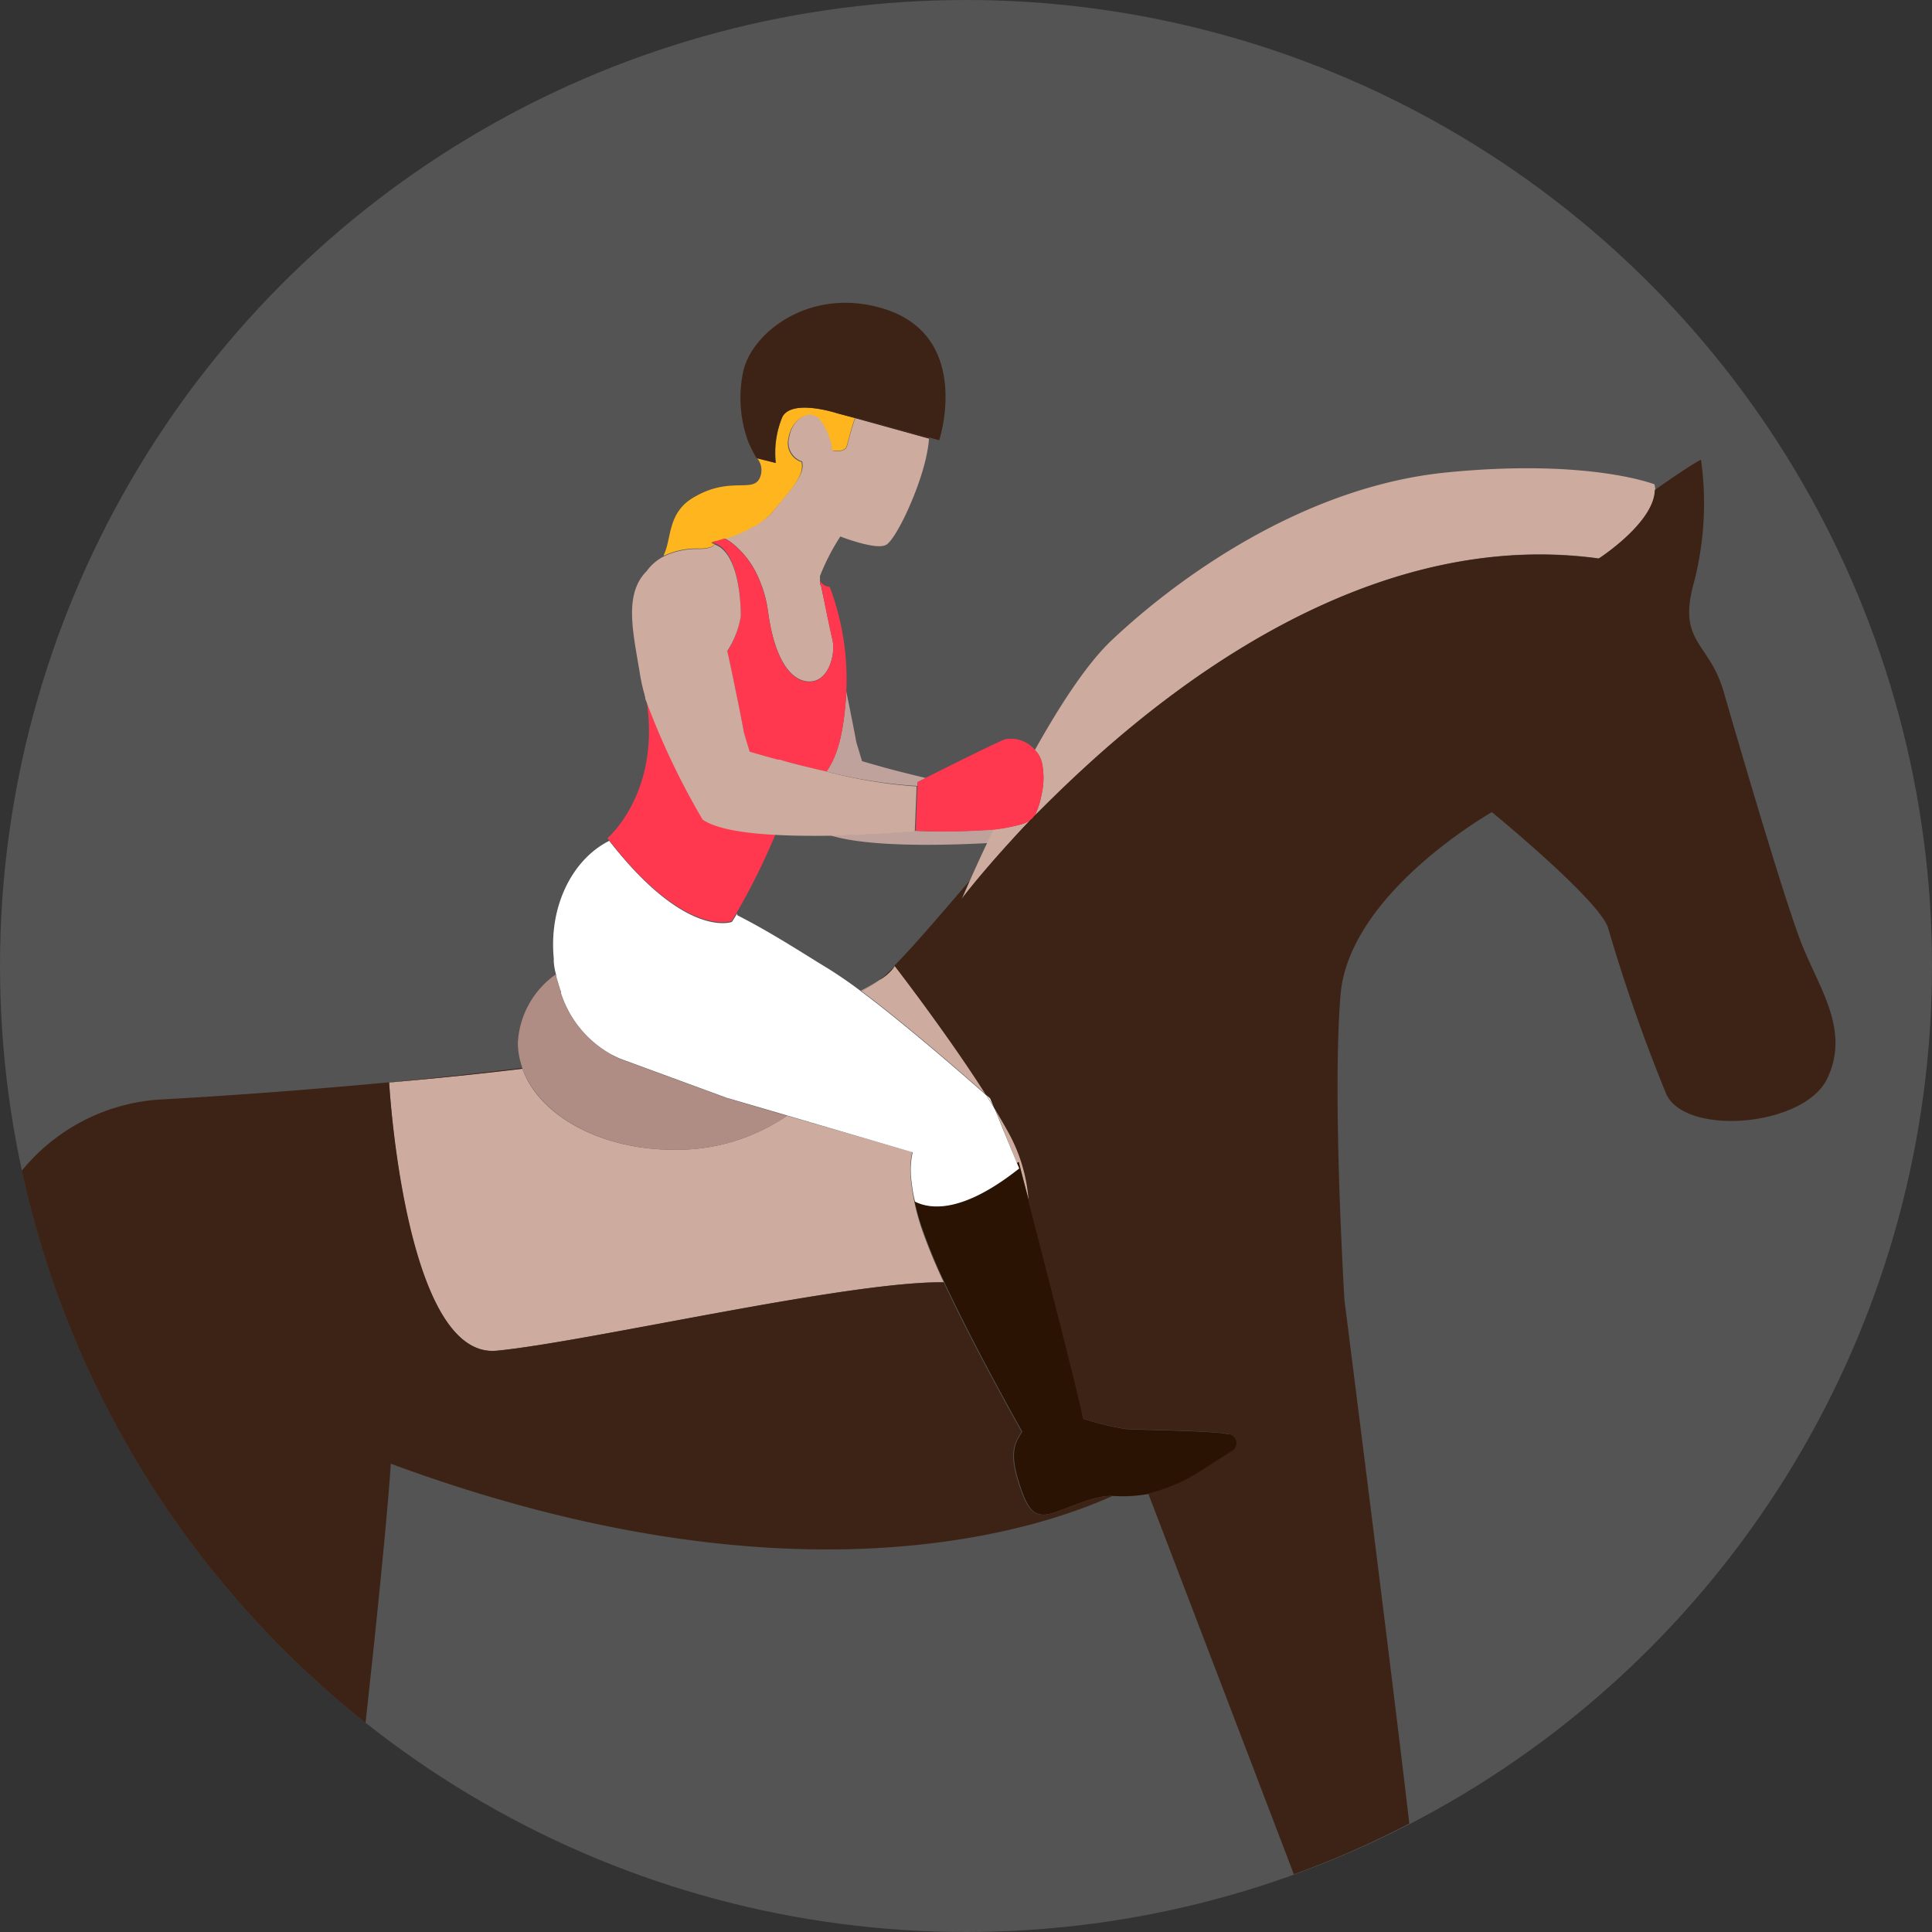 <svg xmlns="http://www.w3.org/2000/svg" viewBox="0 0 163 163"><rect x="0" y="0" width="163" height="163" fill="#333333" stroke="none"/><defs><style>.cls-1{fill:#dbdad9;opacity:0.2;}.cls-2{fill:none;}.cls-3{fill:#ceab9f;}.cls-4{fill:#af8d84;}.cls-5{fill:#bfa29b;}.cls-6{fill:#ffb51e;}.cls-7{fill:#2a1303;}.cls-8{fill:#fff;}.cls-9{fill:#ff384f;}.cls-10{fill:#3d2316;}</style></defs><g id="Layer_2" data-name="Layer 2"><g id="Camada_1" data-name="Camada 1"><circle class="cls-1" cx="81.5" cy="81.5" r="81.5"/><path class="cls-2" d="M63.47,44.46l.21-.13Z"/><path class="cls-2" d="M70.06,70.47c-1.54,0-3.17,0-4.71-.08A56.47,56.47,0,0,1,62.09,77a.78.78,0,0,1,0,.14c3,1.58,5.79,3.35,7.75,4.55.78.48,1.73,1.14,2.75,1.91a15.43,15.43,0,0,0,1.56-.9c.22-.17.43-.33.61-.5,1.82-1.7,4.16-4.5,7-7.82.36-.83.87-1.94,1.48-3.24C79.6,71.32,73.25,71.49,70.06,70.47Z"/><path class="cls-2" d="M69.25,49.42h0c-.06-.26-.09-.43-.1-.45C69.14,49.39,69.25,49.42,69.25,49.42Z"/><path class="cls-3" d="M72.69,83.62a12,12,0,0,0,1.51-.94,15.43,15.43,0,0,1-1.56.9Z"/><path class="cls-3" d="M83.2,92.35C80,87.26,75.5,81.5,75.5,81.5a4.09,4.09,0,0,1-1.3,1.18,12,12,0,0,1-1.51.94C76.65,86.59,81.79,91.1,83.2,92.35Z"/><path class="cls-3" d="M85.8,98.13l.15-.08c.26,1,.56,2.16.89,3.41a13.9,13.9,0,0,0-1.71-5.88c-.36-.65-.76-1.35-1.2-2.07.18.45.41,1,.63,1.57Z"/><path class="cls-3" d="M76.87,99.7l0,0a7,7,0,0,1,.09-2.5L66.4,94.13A16.43,16.43,0,0,1,56.8,97c-6.17,0-11.34-2.92-12.73-6.84-3.38.41-7.1.8-11.24,1.16,0,0,1.26,23.38,9.09,22.63s29.57-5.87,37.7-5.77a45.42,45.42,0,0,1-1.79-4.31A18.81,18.81,0,0,1,76.87,99.7Z"/><path class="cls-4" d="M61.3,92.64l-8.66-3.18h0l-.47-.18-.39-.19L51.66,89a9.09,9.09,0,0,1-4.38-5.32s0-.07,0-.11c-.09-.25-.16-.5-.23-.73s0-.18-.07-.27-.06-.25-.09-.36A7.53,7.53,0,0,0,43.69,88a6.33,6.33,0,0,0,.35,2l0,.07C45.46,94.07,50.63,97,56.8,97a16.43,16.43,0,0,0,9.6-2.86Z"/><path class="cls-5" d="M69.72,65.09a40.22,40.22,0,0,0,7.68,1.22V66l.71-.36c-1.73-.41-3-.75-3-.75-.72-.19-2.38-.67-2.38-.67l-.48-1.59s-.37-2-.86-4.33c0,.11,0,.22,0,.33C71.18,61.55,70.78,63.59,69.72,65.09Z"/><path class="cls-5" d="M77.25,70.1h0c-.27,0-.48.06-.58.06-.41,0-3.28.26-6.61.32,3.19,1,9.54.85,13.26.65.17-.38.36-.77.55-1.16A57.07,57.07,0,0,1,77.25,70.1Z"/><path class="cls-3" d="M139.58,40.86s-5.56-2.19-17.54-1S99.49,48.64,93.81,54c-2.13,2-4.44,5.59-6.5,9.28a2.28,2.28,0,0,1,.59,1.05,6.27,6.27,0,0,1,0,2.59c-.06.28-.11.56-.2.85a7.67,7.67,0,0,1-.43,1.11s0,0,0,0c1.17-1.21,2.49-2.52,4-3.87,9.83-9.13,25.87-20.34,43.64-17.9,0,0,4.69-3,4.74-5.79A1.88,1.88,0,0,0,139.58,40.86Z"/><path class="cls-3" d="M86,69.59a13.69,13.69,0,0,1-2.17.37c-.19.39-.38.78-.55,1.16-.61,1.3-1.12,2.41-1.48,3.24s-.66,1.5-.66,1.5,1.48-2,4.13-4.86c.52-.58,1.09-1.19,1.7-1.82A3.17,3.17,0,0,1,86,69.59Z"/><path class="cls-6" d="M63.75,38.45a7.55,7.55,0,0,1-.59-1.21A4.4,4.4,0,0,0,63.75,38.45Z"/><path class="cls-3" d="M72.16,35.28c-.48,1.28-.64,2.39-.8,2.55-.33.35-1,.21-1.12.19h0a5.31,5.31,0,0,0-.86-2.47c-.83-1.31-2.55-.33-2.8,1.38a1.66,1.66,0,0,0,1.1,2,1.7,1.7,0,0,1,0,.71C67.32,40.85,66,42.06,65,43.41a10.19,10.19,0,0,1-1.23.87l-.08,0-.21.13a11.43,11.43,0,0,1-3.24,1.21,1.07,1.07,0,0,1,.2,0l.67-.22a4.31,4.31,0,0,1,.76.5,7.57,7.57,0,0,1,2.19,3,10.23,10.23,0,0,1,.74,2.7c.65,4.78,2.4,6.1,3.78,5.87s1.91-2.32,1.66-3.46c-.14-.61-.45-2.07-.69-3.26-.12-.54-.22-1-.28-1.35h0s-.11,0-.09-.44h0c0-.1,0-.21,0-.36a18.46,18.46,0,0,1,1.72-3.34s.32.13.77.28c1,.32,2.54.77,3.12.41.86-.53,2.93-4.95,3.44-7.84A9.1,9.1,0,0,0,78.38,37Z"/><polygon class="cls-6" points="63.88 38.66 63.88 38.66 63.88 38.66 63.88 38.66"/><path class="cls-6" d="M70.67,34.88s-3.86-1.28-4.67.31a7.89,7.89,0,0,0-.53,3.87L65.24,39l-1.36-.34a1.57,1.57,0,0,1,.31,1.41c-.46,1.72-2.38,0-5.59,1.85-2.34,1.31-1.9,3.53-2.62,4.94h.09A6.47,6.47,0,0,1,59,46.28c.91,0,1.2-.22,1.29-.38L60,45.82l.26-.1h0l.13,0a1.07,1.07,0,0,0-.2,0,11.43,11.43,0,0,0,3.24-1.21l.21-.13.08,0A10.19,10.19,0,0,0,65,43.41c1.05-1.35,2.33-2.56,2.62-3.72a1.7,1.7,0,0,0,0-.71,1.66,1.66,0,0,1-1.1-2c.25-1.71,2-2.69,2.8-1.38A5.31,5.31,0,0,1,70.22,38h0c.08,0,.79.16,1.12-.19.16-.16.32-1.27.8-2.55Z"/><path class="cls-7" d="M103.61,121c-1.31-.3-7.62-.34-8.71-.44a25.82,25.82,0,0,1-3.49-.85c-.24-1.49-2.76-11.29-4.57-18.26-.33-1.25-.63-2.41-.89-3.41l-.15.08.17.45c-4.77,3.76-7.49,3.45-8.79,2.8a12.39,12.39,0,0,1-.29-1.66l0,0a18.81,18.81,0,0,0,1,4.16,45.42,45.42,0,0,0,1.79,4.31c2.64,5.68,6.57,12.61,6.57,12.61-.54.85-1.07,1.64-.36,4s1.21,3,2.2,3,3.78-1.56,5.58-1.58h.23a12.23,12.23,0,0,0,3-.17,14.17,14.17,0,0,0,4.58-2l2.69-1.67A.78.78,0,0,0,103.61,121Z"/><path class="cls-8" d="M83.58,92.69l-.38-.34.73,1.16C83.72,93,83.58,92.69,83.58,92.69Z"/><path class="cls-8" d="M85.8,98.13l-1.24-3c-.22-.56-.45-1.12-.63-1.57l-.73-1.16c-1.41-1.25-6.55-5.76-10.51-8.73l0,0c-1-.77-2-1.43-2.75-1.91-2-1.2-4.7-3-7.75-4.55a.78.78,0,0,0,0-.14c-.14.24-.29.48-.44.71,0,0-3.87,1.49-10.35-6.84-3.11,1.56-5.1,5.51-4.68,9.91l0,.22v0s0,.48.21,1.22q0,.17.09.36c0,.09.05.18.07.27s.14.48.23.73c0,0,0,.07,0,.11A9.09,9.09,0,0,0,51.66,89l.13.07.39.19.47.18h0l8.66,3.18,5.1,1.49L77,97.22a7,7,0,0,0-.09,2.5,12.39,12.39,0,0,0,.29,1.66c1.3.65,4,1,8.79-2.8Z"/><polygon class="cls-3" points="60.3 45.72 60.3 45.72 60.3 45.72 60.3 45.72"/><polygon class="cls-9" points="69.16 48.98 69.16 48.98 69.16 48.97 69.16 48.98"/><path class="cls-9" d="M59.33,69.11A63.45,63.45,0,0,1,54.49,58.9h0v-.08s0-.07,0-.11c1.4,8.11-3.24,12-3.24,12l.12.15c6.48,8.33,10.35,6.84,10.35,6.84.15-.23.3-.47.44-.71a56.47,56.47,0,0,0,3.26-6.59C62.76,70.25,60.45,69.88,59.33,69.11Z"/><path class="cls-9" d="M54.47,58.89h0a.32.32,0,0,1,0-.09Z"/><path class="cls-9" d="M70,49.51a1,1,0,0,1-.83-.53h0s0,.19.1.45.16.81.28,1.35c.24,1.19.55,2.65.69,3.26.25,1.14-.28,3.22-1.66,3.46s-3.13-1.09-3.78-5.87a10.23,10.23,0,0,0-.74-2.7,7.57,7.57,0,0,0-2.19-3,4.31,4.31,0,0,0-.76-.5l-.67.22-.13,0h0l-.26.1.23.08a1.77,1.77,0,0,1,.73.44C62.58,47.83,62.5,52,62.5,52a7.58,7.58,0,0,1-1.14,2.95c.27,1.2.52,2.42.74,3.5.4,1.93.67,3.41.67,3.41l.48,1.59s1.67.49,2.39.67l.15,0c.47.13,2,.54,3.93,1,1.06-1.5,1.46-3.54,1.68-6.48,0-.11,0-.22,0-.33A22,22,0,0,0,70,49.51Z"/><path class="cls-3" d="M54.31,57.92h0c.06.27.09.52.13.78,0,0,0,.07,0,.11C54.43,58.66,54.36,58.31,54.31,57.92Z"/><path class="cls-3" d="M69.72,65.09c-1.89-.43-3.46-.84-3.93-1l-.15,0c-.72-.18-2.39-.67-2.39-.67l-.48-1.59s-.27-1.48-.67-3.41c-.22-1.08-.47-2.3-.74-3.5A7.58,7.58,0,0,0,62.5,52s.08-4.13-1.5-5.62a1.77,1.77,0,0,0-.73-.44c-.09.16-.38.37-1.29.38a6.47,6.47,0,0,0-2.91.59,4.06,4.06,0,0,0-1.5,1.26c-2,2-1.13,5.25-.54,8.93a14.17,14.17,0,0,0,.39,1.64c0-.26-.07-.51-.13-.78h0c0,.39.12.74.15.89a.32.32,0,0,0,0,.09,63.45,63.45,0,0,0,4.84,10.21c1.12.77,3.43,1.14,6,1.28,1.54.09,3.17.1,4.71.08,3.33-.06,6.2-.3,6.61-.32.1,0,.31,0,.58-.06l.15-3.78A40.22,40.22,0,0,1,69.72,65.09Z"/><path class="cls-10" d="M78.38,37l.87.23v0l-.87-.24Z"/><path class="cls-10" d="M63.88,38.66l-.13-.21Z"/><path class="cls-10" d="M72.18,35.23l0,.05L78.38,37V36.9Z"/><path class="cls-10" d="M74,25.89c-6-1.53-10.75,2.36-11.33,5.62a10.72,10.72,0,0,0,.45,5.73,7.55,7.55,0,0,0,.59,1.21l.13.21h0l1.36.34.23.06A7.89,7.89,0,0,1,66,35.19c.81-1.59,4.67-.31,4.67-.31l1.49.4,0-.05,6.21,1.67.87.24C79.47,36.45,81.91,27.88,74,25.89Z"/><path class="cls-9" d="M87.28,68.9l-.27.28A1,1,0,0,0,87.28,68.9Z"/><path class="cls-9" d="M87.9,64.31a2.28,2.28,0,0,0-.59-1.05,2.65,2.65,0,0,0-2.55-.88c-.73.29-5,2.4-6.64,3.24l-.71.36v.33l-.15,3.78h0A57.07,57.07,0,0,0,83.87,70,13.69,13.69,0,0,0,86,69.59a3.17,3.17,0,0,0,1-.41l.27-.28s0,0,0,0a7.67,7.67,0,0,0,.43-1.11c.09-.29.14-.57.2-.85A6.27,6.27,0,0,0,87.9,64.31Z"/><path class="cls-10" d="M93.84,126.22h-.23c-1.8,0-4.59,1.61-5.58,1.58s-1.49-.66-2.2-3-.18-3.15.36-4c0,0-3.93-6.93-6.57-12.61-8.13-.1-29.95,5-37.7,5.77s-9.09-22.63-9.09-22.63c4.14-.36,7.86-.75,11.24-1.16l0-.07C28.62,92,13.41,92.77,13.41,92.77a16.38,16.38,0,0,0-11.57,6,81.53,81.53,0,0,0,29,46.58c1.87-17,2.13-21.86,2.13-21.86C66.36,135.83,87,129.31,93.84,126.22Z"/><path class="cls-10" d="M74.2,82.68a4,4,0,0,0,1.3-1.18l-.69.68C74.63,82.35,74.42,82.51,74.2,82.68Z"/><polygon class="cls-10" points="75.5 81.5 75.5 81.5 75.5 81.5 75.5 81.5"/><path class="cls-10" d="M113.1,83.93c.71-8.6,12.77-15.41,12.77-15.41s9.25,7.57,9.82,9.83a142.41,142.41,0,0,0,4.88,13.93c1.59,3.6,11.65,2.81,13.6-1.3s-.73-7.65-2.21-11.46-5.31-16.92-6.54-21.17-3.94-4.1-2.49-9.26a26.56,26.56,0,0,0,.58-10.31c-.8.42-2.41,1.51-3.9,2.56-.05,2.77-4.74,5.79-4.74,5.79C117.1,44.69,101.06,55.9,91.23,65c-1.46,1.35-2.78,2.66-4,3.87a1,1,0,0,1-.27.28c-.61.63-1.18,1.24-1.7,1.82-2.65,2.9-4.13,4.86-4.13,4.86s.24-.56.66-1.5c-2.52,2.91-4.63,5.42-6.33,7.14,0,0,4.45,5.76,7.69,10.85l.38.34s.14.34.35.82c.44.72.84,1.42,1.2,2.07a13.9,13.9,0,0,1,1.71,5.88c1.81,7,4.33,16.77,4.57,18.26a25.82,25.82,0,0,0,3.49.85c1.09.1,7.4.14,8.71.44a.78.78,0,0,1,.53,1.33L101.45,124a14.17,14.17,0,0,1-4.58,2l.36.93c2.94,7.67,10.1,26.4,11.93,31.2a79.18,79.18,0,0,0,9.74-4.28c-1.36-11.77-5.47-44.16-5.47-44.16S112.38,92.53,113.1,83.93Z"/></g></g></svg>